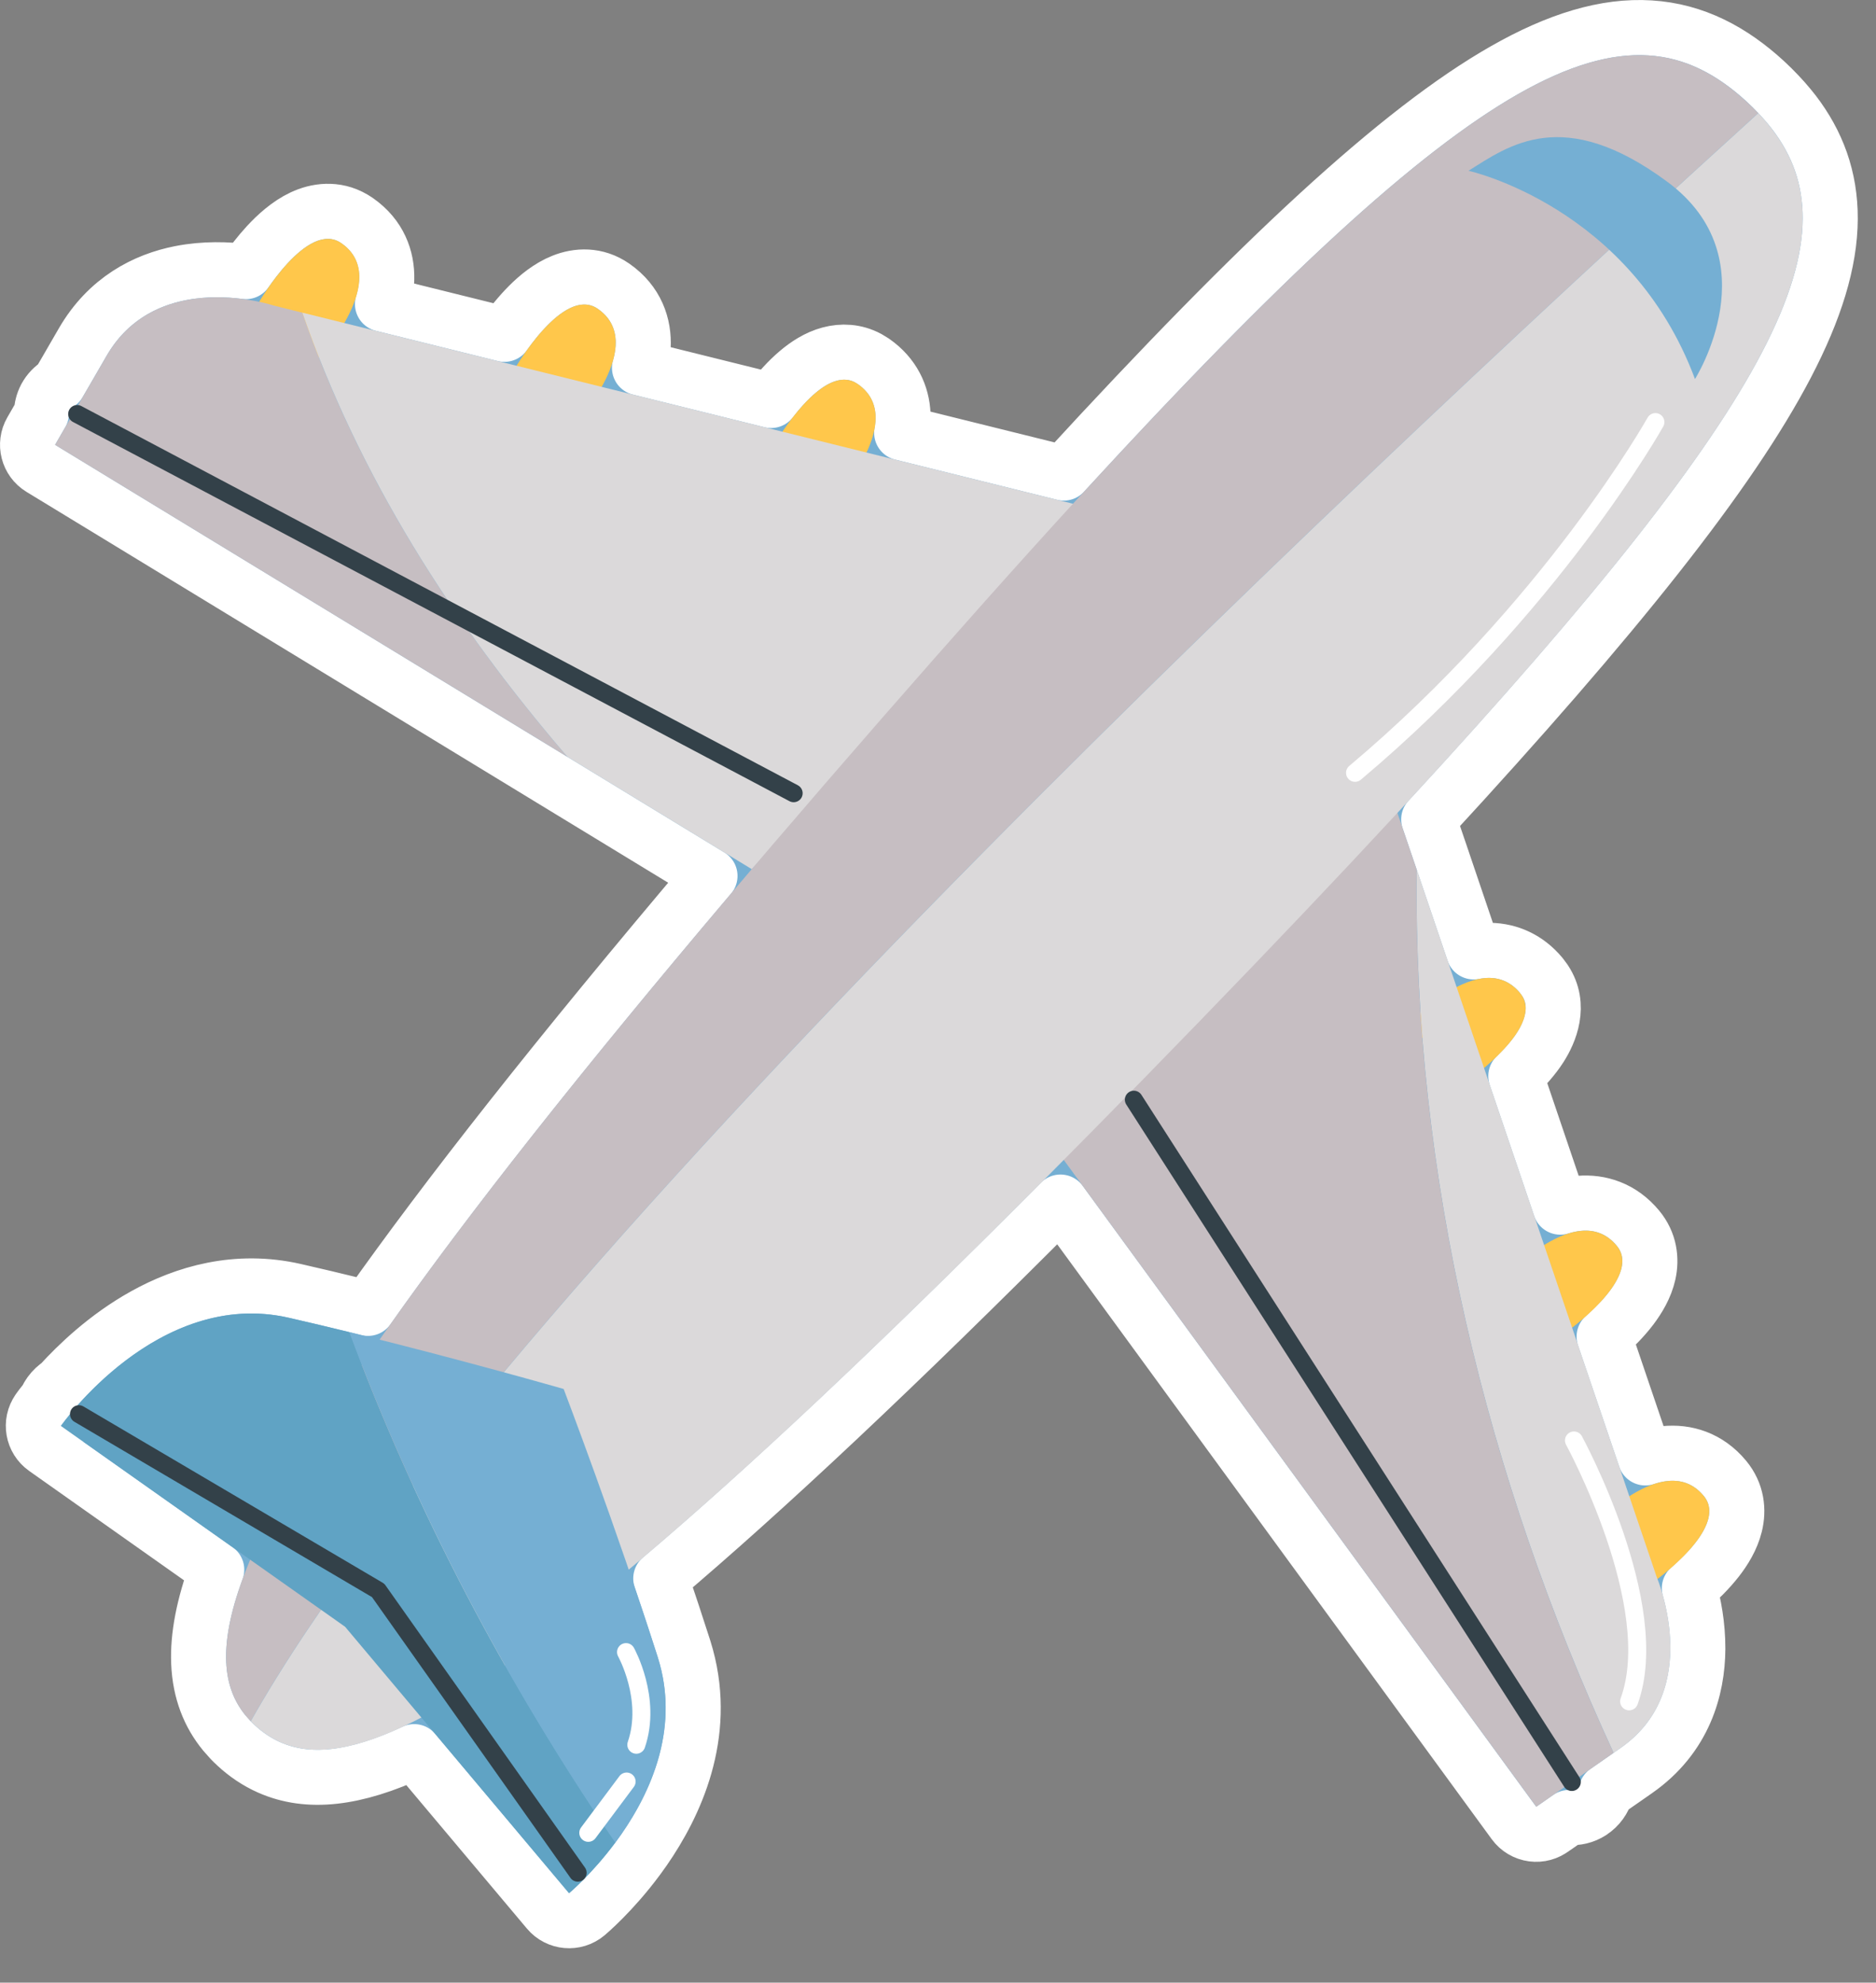 <svg width="53" height="56" viewBox="0 0 53 56" fill="none" xmlns="http://www.w3.org/2000/svg">
<rect x="0" y="0" width="53" height="56" fill="#808080" stroke="none"/>
<path d="M43.88 51.644C43.715 51.773 43.506 51.831 43.299 51.803C43.088 51.775 42.898 51.662 42.773 51.491L29.96 33.953C25.277 38.655 21.593 42.107 18.668 44.584C18.889 45.237 19.112 45.905 19.322 46.564L19.39 46.795C19.993 49.01 19.08 50.975 18.193 52.252L18.011 52.505C17.304 53.457 16.614 54.039 16.578 54.069C16.249 54.345 15.758 54.302 15.482 53.973L11.701 49.476C10.025 50.258 8.705 50.406 7.609 49.922L7.608 49.922C7.252 49.764 6.941 49.55 6.669 49.298V49.297C6.615 49.249 6.567 49.201 6.526 49.159L6.525 49.158L6.335 48.944C5.912 48.428 5.649 47.783 5.614 46.975C5.582 46.223 5.749 45.355 6.123 44.337L1.271 40.91C0.922 40.663 0.837 40.181 1.082 39.83L1.721 40.274L1.082 39.829H1.083V39.828C1.083 39.827 1.084 39.826 1.085 39.825C1.086 39.823 1.088 39.82 1.091 39.817C1.095 39.811 1.101 39.803 1.108 39.793C1.123 39.772 1.144 39.743 1.171 39.708C1.205 39.662 1.252 39.605 1.306 39.538C1.322 39.502 1.34 39.465 1.36 39.43L1.416 39.346C1.491 39.244 1.582 39.158 1.685 39.092C2.189 38.537 3.01 37.75 4.072 37.158C5.216 36.52 6.683 36.085 8.333 36.462H8.332C8.905 36.592 9.485 36.73 10.057 36.871L10.397 36.955C12.617 33.811 15.75 29.826 20.058 24.741L1.152 13.228C0.791 13.008 0.671 12.54 0.883 12.174C0.894 12.155 0.958 12.044 1.172 11.674C1.174 11.522 1.21 11.367 1.287 11.221V11.22C1.377 11.052 1.508 10.921 1.66 10.83C1.725 10.717 1.797 10.596 1.873 10.464C2.008 10.231 2.161 9.965 2.336 9.664C3.04 8.448 4.104 7.911 5.094 7.716C5.78 7.581 6.438 7.607 6.946 7.672C7.098 7.455 7.304 7.178 7.546 6.916C7.801 6.64 8.143 6.325 8.542 6.138C8.941 5.951 9.477 5.866 9.988 6.167L10.09 6.232L10.209 6.321C10.78 6.778 10.963 7.401 10.921 7.991C10.906 8.196 10.864 8.397 10.806 8.589L14.25 9.443C14.428 9.193 14.664 8.891 14.932 8.623C15.181 8.373 15.512 8.098 15.897 7.945C16.314 7.779 16.846 7.745 17.336 8.086C17.983 8.536 18.204 9.183 18.17 9.803C18.159 10.004 18.12 10.202 18.067 10.39L21.784 11.312C21.992 11.044 22.251 10.745 22.542 10.501C22.777 10.303 23.083 10.096 23.441 10.001C23.782 9.91 24.165 9.923 24.524 10.115L24.678 10.209C25.238 10.599 25.489 11.147 25.512 11.711C25.52 11.887 25.504 12.059 25.474 12.226L30.053 13.362C35.637 7.28 39.534 3.678 42.495 1.987C44.016 1.119 45.364 0.71 46.615 0.788C47.885 0.867 48.938 1.439 49.875 2.299L49.876 2.3C50.004 2.418 50.124 2.538 50.237 2.657C50.345 2.77 50.448 2.886 50.545 3.004L50.681 3.173C51.339 4.032 51.713 5.016 51.707 6.183C51.701 7.4 51.282 8.752 50.469 10.309C48.88 13.35 45.653 17.408 40.363 23.145L40.759 24.308C40.759 24.31 40.76 24.313 40.761 24.315L41.633 26.887C41.784 26.858 41.941 26.84 42.102 26.843C42.632 26.854 43.145 27.072 43.543 27.551L43.647 27.692C44.115 28.398 43.784 29.161 43.516 29.58C43.321 29.884 43.064 30.163 42.824 30.396L44.079 34.096C44.251 34.043 44.432 34.003 44.618 33.988C45.205 33.939 45.811 34.13 46.274 34.689C46.61 35.094 46.663 35.564 46.572 35.974C46.488 36.351 46.285 36.684 46.091 36.941C45.856 37.251 45.569 37.531 45.319 37.754L46.482 41.179C46.658 41.121 46.844 41.077 47.034 41.057C47.631 40.997 48.254 41.18 48.73 41.754C49.078 42.172 49.121 42.659 49.019 43.075C48.926 43.457 48.713 43.794 48.51 44.054C48.268 44.364 47.977 44.643 47.727 44.861C47.846 45.286 47.97 45.898 47.966 46.577C47.958 47.69 47.593 49.059 46.225 50.012L46.222 50.014C46.155 50.061 46.096 50.102 46.033 50.146L46.029 50.149C45.777 50.325 45.566 50.471 45.376 50.603C45.311 50.833 45.167 51.041 44.951 51.18V51.181C44.757 51.306 44.537 51.354 44.324 51.337C44.133 51.47 44.019 51.55 43.95 51.598C43.918 51.62 43.895 51.634 43.88 51.644ZM43.862 51.66C43.861 51.661 43.858 51.661 43.857 51.662C43.858 51.661 43.86 51.661 43.861 51.66C43.863 51.659 43.864 51.657 43.866 51.656C43.864 51.657 43.863 51.659 43.862 51.66Z" fill="#75AFD3" stroke="white" stroke-width="1.556" stroke-linejoin="round"/>
<path d="M7.323 8.524C7.323 8.524 8.675 6.193 9.648 6.871C11.075 7.865 9.019 10.102 9.019 10.102L7.323 8.524Z" fill="#FFC74B"/>
<path d="M14.566 10.378C14.566 10.378 15.918 8.048 16.891 8.725C18.318 9.719 16.261 11.956 16.261 11.956L14.566 10.378Z" fill="#FFC74B"/>
<path d="M21.909 12.502C21.909 12.502 23.262 10.171 24.234 10.848C25.661 11.842 23.605 14.079 23.605 14.079L21.909 12.502Z" fill="#FFC74B"/>
<path d="M46.68 44.707C46.68 44.707 48.889 43.164 48.132 42.252C47.021 40.913 44.965 43.15 44.965 43.15L46.68 44.707Z" fill="#FFC74B"/>
<path d="M44.224 37.643C44.224 37.643 46.433 36.1 45.675 35.187C44.565 33.849 42.509 36.085 42.509 36.085L44.224 37.643Z" fill="#FFC74B"/>
<path d="M41.492 30.505C41.492 30.505 43.701 28.962 42.944 28.049C41.834 26.71 39.778 28.947 39.778 28.947L41.492 30.505Z" fill="#FFC74B"/>
<path d="M7.736 8.631C7.736 8.631 4.462 7.545 3.009 10.055C1.556 12.565 1.556 12.565 1.556 12.565L16.03 21.378C12.768 17.589 10.133 13.428 8.542 8.832L7.736 8.631Z" fill="#C6BEC2"/>
<path d="M30.65 14.312L8.543 8.831C10.135 13.427 12.769 17.588 16.031 21.378L21.239 24.55L30.65 14.312Z" fill="#DBD9DA"/>
<path d="M45.587 49.511C45.653 49.465 45.714 49.422 45.784 49.374C48.163 47.716 46.805 44.545 46.805 44.545L40.025 24.56C39.92 33.181 41.981 41.692 45.587 49.511Z" fill="#DBD9DA"/>
<path d="M40.023 24.56L39.218 22.19L29.808 32.427L43.403 51.033C43.403 51.033 43.41 51.028 45.586 49.511C41.979 41.692 39.918 33.182 40.023 24.56Z" fill="#C6BEC2"/>
<path d="M49.673 3.194C49.57 3.086 49.462 2.979 49.347 2.874C45.355 -0.797 40.314 2.475 23.33 22.112C6.646 41.403 5.048 46.524 7.082 48.616C14.405 35.657 40.394 11.623 49.673 3.194Z" fill="#C6BEC2"/>
<path d="M49.946 3.501C49.861 3.397 49.77 3.295 49.675 3.195C40.396 11.623 14.407 35.658 7.084 48.617C7.121 48.655 7.158 48.692 7.197 48.727C7.415 48.928 7.655 49.092 7.924 49.212C10.519 50.356 15.929 47.24 32.363 30.416C49.502 12.869 52.98 7.172 49.946 3.501Z" fill="#DBD9DA"/>
<path d="M32.033 31.061L44.406 50.333" stroke="#334149" stroke-width="0.508" stroke-miterlimit="10" stroke-linecap="round" stroke-linejoin="round"/>
<path d="M22.422 22.405L2.18 11.694" stroke="#334149" stroke-width="0.508" stroke-miterlimit="10" stroke-linecap="round" stroke-linejoin="round"/>
<path d="M46.768 11.922C46.768 11.922 43.841 17.157 38.282 21.829" stroke="white" stroke-width="0.508" stroke-miterlimit="10" stroke-linecap="round" stroke-linejoin="round"/>
<path d="M44.467 40.686C44.467 40.686 47.016 45.35 46.025 48.055" stroke="white" stroke-width="0.508" stroke-miterlimit="10" stroke-linecap="round" stroke-linejoin="round"/>
<path d="M8.158 37.221C4.449 36.375 1.718 40.275 1.718 40.275L9.749 45.948L16.076 53.474C16.076 53.474 16.721 52.934 17.384 52.042C14.294 47.516 11.741 42.666 9.87 37.627C9.301 37.488 8.726 37.35 8.158 37.221Z" fill="#60A3C4"/>
<path d="M18.58 46.801C17.426 43.175 15.924 39.232 15.924 39.232C15.924 39.232 13.015 38.397 9.872 37.627C11.743 42.666 14.297 47.516 17.386 52.042C18.301 50.81 19.249 48.903 18.58 46.801Z" fill="#75AFD3"/>
<path d="M17.686 46.664C17.686 46.664 18.423 47.982 17.977 49.281" stroke="white" stroke-width="0.508" stroke-miterlimit="10" stroke-linecap="round" stroke-linejoin="round"/>
<path d="M17.703 50.32L16.62 51.769" stroke="white" stroke-width="0.508" stroke-miterlimit="10" stroke-linecap="round" stroke-linejoin="round"/>
<path d="M2.229 39.942L10.684 44.922L16.322 52.897" stroke="#334149" stroke-width="0.503" stroke-miterlimit="10" stroke-linecap="round" stroke-linejoin="round"/>
<path d="M41.488 4.824C41.488 4.824 46.067 5.829 47.886 10.706C47.886 10.706 50.044 7.313 47.105 5.135C44.165 2.959 42.627 4.109 41.488 4.824Z" fill="#75AFD3"/>
</svg>
